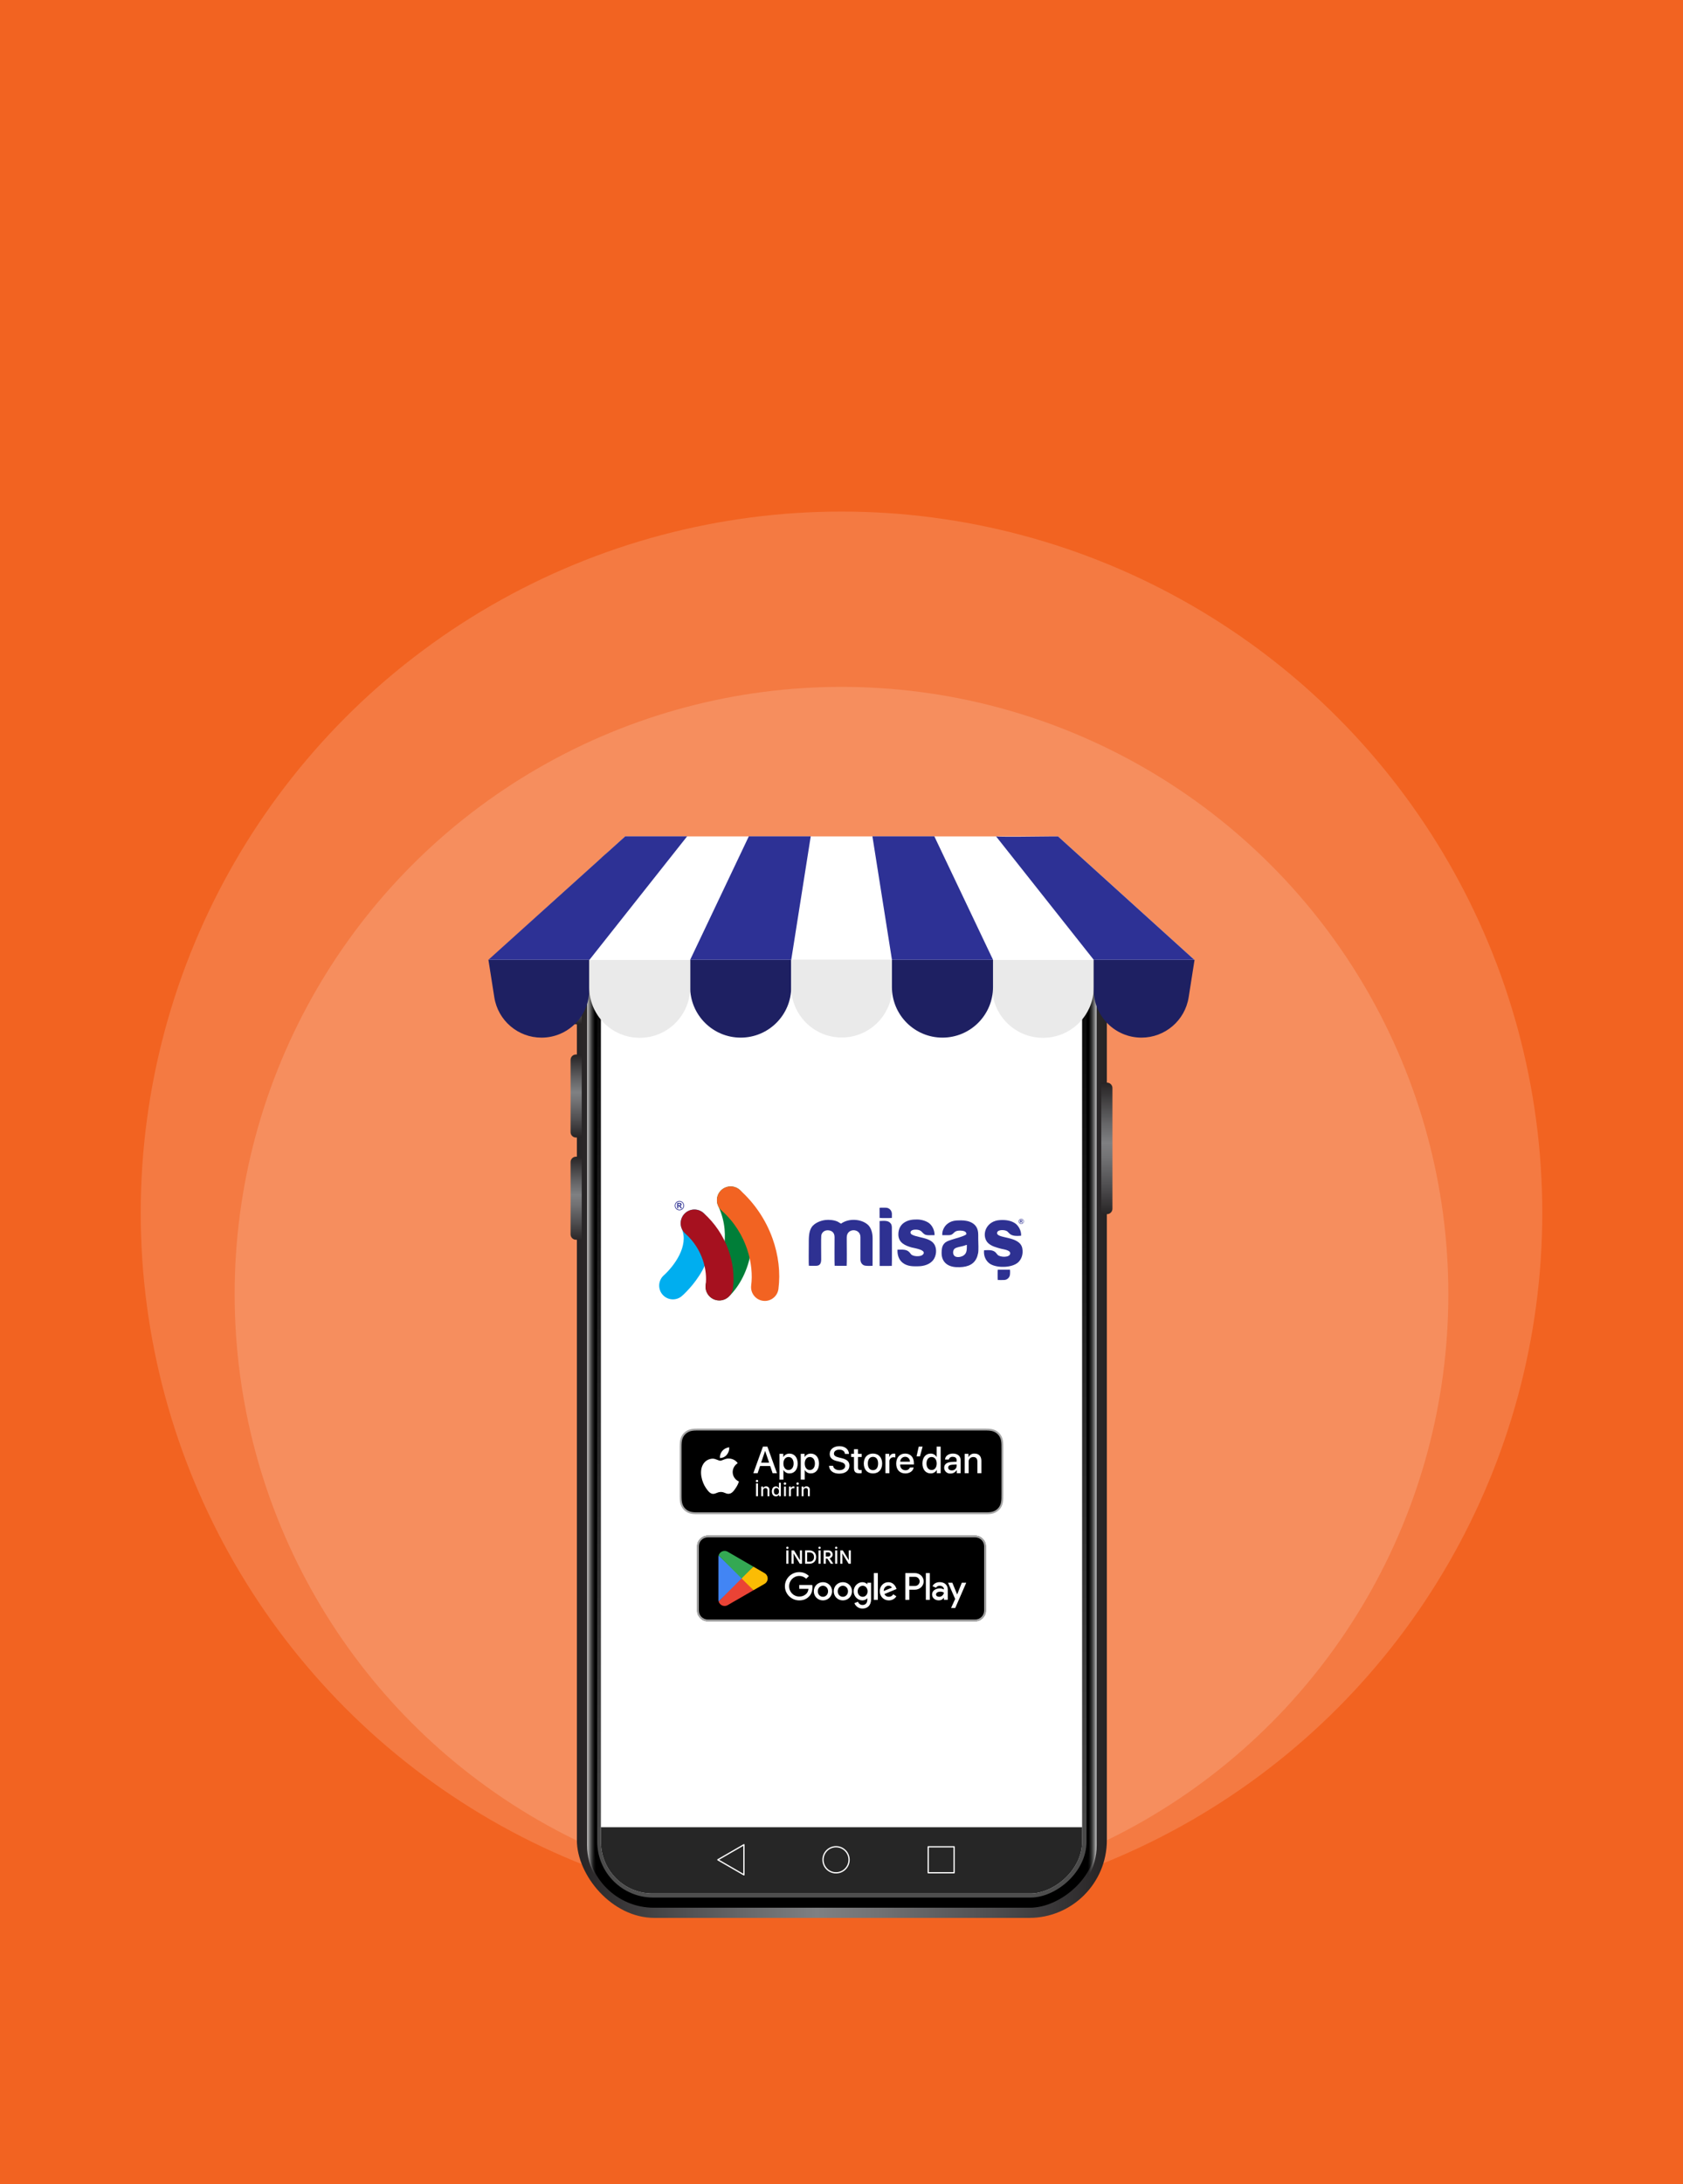 <?xml version="1.0" encoding="UTF-8"?> <svg xmlns="http://www.w3.org/2000/svg" xmlns:xlink="http://www.w3.org/1999/xlink" viewBox="0 0 586 760"><defs><linearGradient id="linear-gradient" x1="200.865" y1="479.251" x2="385.391" y2="479.251" gradientUnits="userSpaceOnUse"><stop offset="0" stop-color="#272425"></stop><stop offset=".305" stop-color="#656567"></stop><stop offset=".453" stop-color="#7f8082"></stop><stop offset=".566" stop-color="#727274"></stop><stop offset=".776" stop-color="#504f51"></stop><stop offset="1" stop-color="#272425"></stop></linearGradient><linearGradient id="linear-gradient-2" x1="293.128" y1="661.165" x2="293.128" y2="296.537" gradientTransform="translate(-186.124 772.379) rotate(-90)" gradientUnits="userSpaceOnUse"><stop offset="0" stop-color="#4e4e4e"></stop><stop offset="1" stop-color="#000"></stop></linearGradient><linearGradient id="linear-gradient-3" x1="378.532" y1="479.252" x2="382.585" y2="479.252" gradientUnits="userSpaceOnUse"><stop offset="0" stop-color="#000" stop-opacity="0"></stop><stop offset=".202" stop-color="#3d3d3d" stop-opacity=".239"></stop><stop offset=".493" stop-color="#8f8f8f" stop-opacity=".562"></stop><stop offset=".733" stop-color="#cbcbcb" stop-opacity=".798"></stop><stop offset=".908" stop-color="#f0f0f0" stop-opacity=".945"></stop><stop offset="1" stop-color="#fff"></stop></linearGradient><linearGradient id="linear-gradient-4" x1="385.39" y1="376.936" x2="385.39" y2="422.701" gradientTransform="translate(770.781 799.165) rotate(-180)" xlink:href="#linear-gradient"></linearGradient><linearGradient id="linear-gradient-5" x1="200.61" y1="340.99" x2="200.61" y2="356.383" xlink:href="#linear-gradient"></linearGradient><linearGradient id="linear-gradient-6" x1="200.61" y1="367.087" x2="200.61" y2="395.749" xlink:href="#linear-gradient"></linearGradient><linearGradient id="linear-gradient-7" x1="200.61" y1="402.472" x2="200.61" y2="431.754" xlink:href="#linear-gradient"></linearGradient><linearGradient id="linear-gradient-8" x1="8265.564" x2="8269.616" gradientTransform="translate(8473.286) rotate(-180) scale(1 -1)" xlink:href="#linear-gradient-3"></linearGradient><clipPath id="clippath"><rect x="113.408" y="395.481" width="359.183" height="167.541" rx="17.962" ry="17.962" transform="translate(772.252 186.252) rotate(90)" fill="none"></rect></clipPath><linearGradient id="linear-gradient-9" x1="293" y1="306.268" x2="293" y2="303.348" gradientUnits="userSpaceOnUse"><stop offset="0" stop-color="#4e4e4e"></stop><stop offset=".076" stop-color="#434343"></stop><stop offset=".314" stop-color="#252525"></stop><stop offset=".55" stop-color="#101010"></stop><stop offset=".78" stop-color="#040404"></stop><stop offset="1" stop-color="#000"></stop></linearGradient><linearGradient id="linear-gradient-10" x1="315.932" y1="307.956" x2="310.662" y2="302.685" gradientTransform="matrix(1,0,0,1,0,0)" xlink:href="#linear-gradient-2"></linearGradient><linearGradient id="linear-gradient-11" x1="315.426" y1="307.45" x2="311.115" y2="303.139" gradientUnits="userSpaceOnUse"><stop offset="0" stop-color="#000"></stop><stop offset="1" stop-color="#4e4e4e"></stop></linearGradient><linearGradient id="linear-gradient-12" x1="311.341" y1="303.365" x2="315.284" y2="307.308" gradientUnits="userSpaceOnUse"><stop offset="0" stop-color="#3259e8"></stop><stop offset=".694" stop-color="#000" stop-opacity="0"></stop></linearGradient><radialGradient id="radial-gradient" cx="313.358" cy="307.638" fx="313.358" fy="307.638" r="2.465" gradientUnits="userSpaceOnUse"><stop offset="0" stop-color="#3259e8"></stop><stop offset=".86" stop-color="#000" stop-opacity="0"></stop></radialGradient><radialGradient id="radial-gradient-2" cx="315.489" cy="304.402" fx="315.489" fy="304.402" r="1.618" gradientUnits="userSpaceOnUse"><stop offset="0" stop-color="#3259e8"></stop><stop offset=".704" stop-color="#000" stop-opacity="0"></stop></radialGradient><radialGradient id="radial-gradient-3" cx="311.637" cy="306.009" fx="311.637" fy="306.009" r="2.455" gradientUnits="userSpaceOnUse"><stop offset="0" stop-color="#fff"></stop><stop offset=".148" stop-color="#bdbdbd" stop-opacity=".741"></stop><stop offset=".295" stop-color="#838383" stop-opacity=".516"></stop><stop offset=".435" stop-color="#545454" stop-opacity=".331"></stop><stop offset=".568" stop-color="#2f2f2f" stop-opacity=".187"></stop><stop offset=".691" stop-color="#151515" stop-opacity=".084"></stop><stop offset=".801" stop-color="#050505" stop-opacity=".022"></stop><stop offset=".887" stop-color="#000" stop-opacity="0"></stop></radialGradient><clipPath id="clippath-1"><rect x="229.518" y="412.821" width="126.963" height="39.839" fill="none"></rect></clipPath></defs><g><g id="Layer_3"><rect width="586" height="760" fill="#f26321"></rect><circle cx="293" cy="422" r="244" fill="#fff" opacity=".15"></circle><circle cx="293" cy="450.3" r="211.3" fill="#fff" opacity=".15"></circle></g><g id="Layer_1"><rect x="200.865" y="291.167" width="184.526" height="376.168" rx="27.022" ry="27.022" fill="url(#linear-gradient)"></rect><rect x="108.582" y="390.527" width="369.091" height="177.449" rx="23.247" ry="23.247" transform="translate(772.379 186.124) rotate(90)"></rect><rect x="112.12" y="394.066" width="362.014" height="170.371" rx="19.472" ry="19.472" transform="translate(772.379 186.124) rotate(90)" fill="url(#linear-gradient-2)"></rect><path d="M379.244,643.776v-329.049c0-6.92-3.23-13.082-8.26-17.074,6.491,3.778,10.868,10.807,10.868,18.843v325.51c0,8.037-4.377,15.066-10.868,18.844,5.03-3.992,8.26-10.154,8.26-17.074Z" fill="url(#linear-gradient-3)"></path><path d="M385.332,376.7h2.005v45.765h-2.005c-1.042,0-1.888-.846-1.888-1.888v-41.99c0-1.042.846-1.888,1.888-1.888Z" transform="translate(770.781 799.165) rotate(180)" fill="url(#linear-gradient-4)"></path><path d="M200.551,341.078h2.005v15.334h-2.005c-1.042,0-1.888-.846-1.888-1.888v-11.559c0-1.042.846-1.887,1.887-1.887Z" fill="url(#linear-gradient-5)"></path><path d="M200.551,366.91h2.005v28.898h-2.005c-1.042,0-1.888-.846-1.888-1.888v-25.123c0-1.042.846-1.888,1.888-1.888Z" fill="url(#linear-gradient-6)"></path><path d="M200.551,402.472h2.005v28.898h-2.005c-1.042,0-1.888-.846-1.888-1.888v-25.123c0-1.042.846-1.888,1.888-1.888Z" fill="url(#linear-gradient-7)"></path><path d="M207.012,643.776v-329.049c0-6.92,3.23-13.082,8.26-17.074-6.492,3.778-10.868,10.807-10.868,18.843v325.51c0,8.037,4.377,15.066,10.868,18.844-5.03-3.992-8.26-10.154-8.26-17.074Z" fill="url(#linear-gradient-8)"></path><rect x="113.408" y="395.481" width="359.183" height="167.541" rx="17.962" ry="17.962" transform="translate(772.252 186.252) rotate(90)" fill="#fff"></rect><g clip-path="url(#clippath)"><rect x="198.536" y="635.783" width="186.727" height="47.378" fill="#262626"></rect><path d="M295.637,647.112c0-2.508-2.033-4.541-4.541-4.541s-4.541,2.033-4.541,4.541,2.033,4.541,4.541,4.541,4.541-2.033,4.541-4.541Z" fill="none" stroke="#fff" stroke-linecap="round" stroke-linejoin="round" stroke-width=".44"></path><rect x="323.188" y="642.598" width="9.027" height="9.027" fill="none" stroke="#fff" stroke-linecap="round" stroke-linejoin="round" stroke-width=".44"></rect><polygon points="249.949 647.112 259.031 652.355 259.031 641.868 249.949 647.112" fill="none" stroke="#fff" stroke-linecap="round" stroke-linejoin="round" stroke-width=".44"></polygon></g><path d="M244.076,298.734c1.142.765,3.069,2.471,3.398,5.426.472,4.246,2.123,9.436,9.082,9.436h72.888c6.959,0,8.611-5.19,9.082-9.436.328-2.955,2.256-4.661,3.398-5.426h-97.848Z"></path><rect x="281.367" y="303.393" width="23.266" height="2.772" rx="1.096" ry="1.096" fill="url(#linear-gradient-9)"></rect><path d="M315.618,305.177c0,1.361-1.104,2.465-2.465,2.465s-2.465-1.104-2.465-2.465,1.104-2.465,2.465-2.465,2.465,1.104,2.465,2.465Z"></path><path d="M316.692,305.177c0,1.954-1.584,3.539-3.539,3.539s-3.539-1.584-3.539-3.539,1.584-3.539,3.539-3.539,3.539,1.584,3.539,3.539Z" fill="url(#linear-gradient-10)"></path><circle cx="313.153" cy="305.177" r="2.895" fill="url(#linear-gradient-11)"></circle><path d="M315.618,305.177c0,1.361-1.104,2.465-2.465,2.465s-2.465-1.104-2.465-2.465,1.104-2.465,2.465-2.465,2.465,1.104,2.465,2.465Z" fill="url(#linear-gradient-12)"></path><path d="M315.618,305.177c0,1.361-1.104,2.465-2.465,2.465s-2.465-1.104-2.465-2.465,1.104-2.465,2.465-2.465,2.465,1.104,2.465,2.465Z" fill="url(#radial-gradient)"></path><path d="M315.618,305.177c0,1.361-1.104,2.465-2.465,2.465s-2.465-1.104-2.465-2.465,1.104-2.465,2.465-2.465,2.465,1.104,2.465,2.465Z" fill="url(#radial-gradient-2)"></path><path d="M315.618,305.177c0,1.361-1.104,2.465-2.465,2.465s-2.465-1.104-2.465-2.465,1.104-2.465,2.465-2.465,2.465,1.104,2.465,2.465Z" fill="url(#radial-gradient-3)" opacity=".5"></path><g clip-path="url(#clippath-1)"><path d="M250.446,452.488c-1.251,0-2.5-.488-3.439-1.458-1.837-1.899-1.787-4.928.112-6.765,2.421-2.342,4.218-6.082,4.931-10.261.579-3.394.707-8.643-1.973-14.369-1.12-2.393-.088-5.241,2.305-6.361,2.393-1.12,5.241-.088,6.361,2.305,2.951,6.307,3.898,13.234,2.738,20.033-1.063,6.233-3.801,11.748-7.71,15.529-.929.899-2.128,1.346-3.326,1.346" fill="#007e38"></path><path d="M266.305,452.66c-.206,0-.415-.013-.625-.041-2.62-.342-4.467-2.743-4.125-5.363.909-6.965-1.252-17.974-10.333-26.082-1.971-1.76-2.142-4.784-.382-6.755,1.76-1.971,4.784-2.142,6.755-.382,5.126,4.577,9.058,10.403,11.372,16.849,2.099,5.847,2.817,11.936,2.077,17.608-.314,2.41-2.371,4.166-4.738,4.166" fill="#f26322"></path><path d="M234.136,452.114c-1.25-.044-2.482-.574-3.386-1.577-1.77-1.962-1.614-4.987.348-6.757,3.545-3.197,8.857-10.221,6.282-16.264-1.036-2.431.095-5.241,2.526-6.277,2.431-1.036,5.241.095,6.276,2.526,2.153,5.052,1.915,10.721-.686,16.394-2.483,5.416-6.415,9.305-7.99,10.726-.959.865-2.174,1.27-3.371,1.229" fill="#00aeef"></path><path d="M250.456,452.489c-.206,0-.415-.013-.625-.041-2.62-.342-4.467-2.743-4.125-5.363.622-4.764-.868-12.305-7.111-17.879-1.971-1.76-2.142-4.784-.382-6.755,1.759-1.971,4.784-2.142,6.755-.382,3.897,3.48,6.887,7.91,8.647,12.812,1.599,4.455,2.145,9.104,1.579,13.442-.315,2.41-2.371,4.166-4.738,4.166" fill="#a6111f"></path><path d="M236.162,418.88h.294c.153,0,.245.002.275.006.061.01.109.035.142.073.034.039.05.089.05.152,0,.056-.013.103-.038.14-.026.037-.061.064-.106.079-.045.015-.158.023-.339.023h-.279v-.474ZM236.162,420.432v-.78h.076c.087,0,.15.007.19.021.04.014.078.04.113.078.036.038.102.129.199.275l.273.406h.451l-.228-.364c-.09-.145-.162-.246-.215-.303s-.12-.109-.202-.157c.164-.024.287-.081.37-.173.082-.091.124-.207.124-.347,0-.11-.027-.209-.082-.294-.054-.086-.127-.145-.217-.179-.091-.034-.236-.05-.435-.05h-.794v1.868h.377Z" fill="#2e3192"></path><circle cx="236.571" cy="419.498" r="1.516" fill="none" stroke="#2e3192" stroke-width=".231"></circle><path d="M284.122,440.438c1.48,0,1.797-.989,1.809-2.264.013-1.385-.084-7.506.027-8.262.163-1.111,1.1-1.832,2.209-1.833,1.383-.001,2.414.768,2.414,2.355,0,1.473-.056,9.15.029,9.995l4.183.007c.099-1.252.028-7.117.028-8.821v-1.05c0-3.377,4.771-3.259,4.771-.131v7.741c0,1.06.485,1.772,1.221,2.093.616.268,2.189.218,3.001.162l.018-9.536c0-2.064-.59-3.849-1.771-4.845-2.278-1.921-6.503-2.23-9.219-.285-.209-.06-.807-.504-1.12-.657-1.252-.613-3.109-.762-4.454-.588-1.822.237-3.779,1.169-4.648,2.457-1.069,1.586-1.018,3.854-1.018,6.213,0,.933-.062,6.832.031,7.239l2.488.01Z" fill="#2e3192"></path><path d="M336.653,433.157c-.032,1.627.059,2.739-1.017,3.592-.798.633-2.613,1-3.366.182-.378-.411-.531-1.119-.329-1.728.231-.695.556-.857,1.152-1.084.649-.248,1.838-.426,2.691-.699.302-.097.518-.229.868-.263M330.251,429.778c2.18,0,1.413-1.593,3.982-1.592h.126c.878,0,2.235.233,2.123,1.264-.642.704-4.094,1.528-5.35,1.974-1.043.37-1.709.547-2.368,1.275-.8.884-.909,2.092-.909,3.311,0,3.174,2.168,4.751,5.11,4.896,3.169.157,5.783-.559,6.983-2.962.355-.711.416-1.068.618-1.919.2-.846.072-3.773.048-4.803-.019-.825.029-1.73-.062-2.501-.347-2.943-2.935-4.093-5.94-4.093-1.948,0-3.418.081-4.919,1.359-.792.674-1.759,2.192-1.595,3.789l2.153.003Z" fill="#2e3192"></path><path d="M319.584,440.603c2.276,0,4.215-.758,5.302-2.107,1.155-1.433,1.48-4.029.318-5.697-1.035-1.485-3.155-1.918-5.044-2.37-.914-.218-2.108-.491-2.769-.931-.644-.428-.597-1.649,1.372-1.649,2.883,0,2,1.941,4.55,1.943l2.09-.014c.042-1.706-.82-3.259-1.736-4.043-.961-.822-2.642-1.382-4.271-1.414-1.832-.036-3.31.245-4.581,1.093-1.216.811-2.021,2.194-2.02,4.101-.002,2.925,2.442,3.934,4.673,4.547.797.219,5.412.847,3.877,2.464-.717.755-2.757.695-3.632.246-.555-.285-.533-.41-.886-.851-1.064-1.328-2.56-1.106-4.332-1.089-.159,3.805,2.265,5.773,5.891,5.771h1.201Z" fill="#2e3192"></path><path d="M342.636,435.027c-.221,1.974.633,3.687,1.889,4.597,2.3,1.666,7.808,1.617,9.995-.4,1.132-1.044,1.807-2.783,1.437-4.846-.819-4.559-9.392-3.222-8.75-5.56.295-1.074,2.781-.955,3.521-.352.244.199.485.517.805.804.987.887,2.549.823,3.997.706.151-1.824-1.034-3.647-2.124-4.355-1.431-.93-3.149-1.207-5.21-1.092-4.55.253-6.267,4.44-4.796,7.143.709,1.302,2.251,2.014,3.931,2.486.429.12.866.247,1.248.347.793.209,3.166.451,3.164,1.569-.003,1.581-3.472,1.468-4.384.544-.267-.27-.452-.607-.738-.873-1.012-.941-2.511-.771-3.985-.718" fill="#2e3192"></path><path d="M347.42,445.369c.605.04,1.303.009,1.918.009.709,0,1.056-.11,1.5-.438.346-.255.665-.678.786-1.214.08-.353.12-1.584.019-1.954l-4.226.013c-.066.302-.068,3.311.003,3.583" fill="#2e3192"></path><path d="M306.279,440.486l4.239-.012c.085-.877.019-10.947.018-12.533,0-.87.068-1.552-.344-2.155-.808-1.184-2.254-1.011-3.93-.933l.016,15.633Z" fill="#2e3192"></path><path d="M306.261,423.77c.258.086,3.987.086,4.28.003l.011-1.344c0-1.209-.912-2.203-2.123-2.203-2.451,0-2.188-.161-2.178.56l.01,2.985Z" fill="#2e3192"></path><path d="M355.353,424.642h.163c.085,0,.135.001.152.004.034.006.06.019.079.041.019.021.028.049.028.084,0,.031-.007.057-.021.077-.014.021-.034.035-.059.044-.025.008-.087.013-.187.013h-.154v-.262ZM355.353,425.5v-.431h.042c.048,0,.083.004.105.012.022.008.043.022.063.043s.056.072.11.152l.151.225h.25l-.126-.202c-.05-.08-.089-.136-.119-.168-.029-.031-.067-.06-.112-.087.091-.013.159-.045.204-.096.046-.05.068-.115.068-.192,0-.061-.015-.115-.045-.163-.03-.048-.07-.081-.12-.099-.05-.019-.13-.028-.241-.028h-.439v1.033h.209Z" fill="#2e3192"></path><path d="M355.579,425.823c.463,0,.839-.375.839-.839s-.376-.839-.839-.839-.839.375-.839.839.376.839.839.839Z" fill="none" stroke="#2e3192" stroke-width=".128"></path></g><polygon points="368.395 291.028 217.687 291.028 170.138 334.048 415.944 334.048 368.395 291.028" fill="#fff"></polygon><path d="M188.54,361.049h0c9.184,0,16.628-7.445,16.628-16.628v-10.464h-35.11l2.056,13.051c1.274,8.085,8.241,14.04,16.426,14.04Z" fill="#1e2062"></path><path d="M257.902,361.044h0c9.718,0,17.596-7.878,17.596-17.596v-9.496h-35.191v9.496c0,9.718,7.878,17.596,17.596,17.596Z" fill="#1e2062"></path><path d="M222.742,361.114h0c9.712,0,17.585-7.878,17.585-17.596v-9.496h-35.169v9.496c0,9.718,7.873,17.596,17.584,17.596Z" fill="#eaeaea"></path><path d="M293.078,361.002h0c9.718,0,17.596-7.878,17.596-17.596v-9.496h-35.191v9.496c0,9.718,7.878,17.596,17.596,17.596Z" fill="#eaeaea"></path><path d="M363.154,361.114h0c9.765,0,17.682-7.878,17.682-17.596v-9.496h-35.363v9.496c0,9.718,7.916,17.596,17.682,17.596Z" fill="#eaeaea"></path><path d="M328.157,361.044h0c9.718,0,17.596-7.878,17.596-17.596v-9.496h-35.191v9.496c0,9.718,7.878,17.596,17.596,17.596Z" fill="#1e2062"></path><path d="M380.816,333.952v10.46c0,9.186,7.447,16.632,16.632,16.632h0c8.186,0,15.156-5.957,16.429-14.044l2.055-13.048h-35.117Z" fill="#1e2062"></path><path d="M368.395,291.028h-2.04c-5.194.069-18.763.227-19.524,0h-.01l34,42.933h35.026l-47.452-42.933Z" fill="#2d3195"></path><path d="M303.766,291l6.8,42.96h35.191l-20.436-42.96h-21.556Z" fill="#2d3195"></path><polygon points="240.311 333.96 275.502 333.96 282.288 291 260.732 291 240.311 333.96" fill="#2d3195"></polygon><path d="M170.056,333.96h35.191l34.007-42.96h-21.556l-47.643,42.96Z" fill="#2d3195"></path><path d="M342.24,497.086h-98.476c-.273,0-.543,0-.815.001-.228.001-.454.006-.684.009-.5.006-.999.05-1.492.132-.493.084-.97.241-1.416.467-.445.228-.852.524-1.206.878-.355.353-.652.76-.877,1.207-.226.446-.383.924-.465,1.418-.083.493-.128.991-.133,1.491-.007.228-.008.457-.011.686v17.215c.004.231.004.455.011.687.006.5.051.998.133,1.491.082.494.239.972.465,1.418.226.446.522.852.877,1.202.352.355.759.652,1.206.878.446.227.923.385,1.416.47.493.081.992.125,1.492.132.23.005.456.008.684.008.272.001.542.001.815.001h98.476c.268,0,.54,0,.807-.001.227,0,.46-.003.687-.008.499-.006.997-.05,1.49-.132.494-.085.973-.244,1.421-.47.446-.226.852-.523,1.204-.878.355-.352.652-.758.88-1.202.225-.447.38-.925.461-1.418.083-.493.129-.991.138-1.491.003-.231.003-.455.003-.687.006-.271.006-.54.006-.815v-15.587c0-.273,0-.543-.006-.813,0-.228,0-.457-.003-.686-.009-.5-.055-.998-.138-1.491-.081-.493-.236-.971-.461-1.418-.46-.896-1.189-1.625-2.084-2.085-.448-.225-.927-.383-1.421-.467-.492-.082-.99-.126-1.49-.132-.227-.004-.46-.008-.687-.009-.268-.001-.54-.001-.807-.001h0Z" fill="#a6a6a6"></path><path d="M242.952,526.224c-.227,0-.448-.003-.673-.008-.466-.006-.932-.047-1.392-.121-.429-.074-.845-.211-1.234-.408-.385-.195-.736-.451-1.04-.757-.308-.303-.565-.654-.76-1.04-.197-.388-.333-.805-.404-1.234-.077-.462-.118-.928-.124-1.396-.005-.157-.011-.68-.011-.68v-17.204s.007-.515.011-.666c.006-.467.047-.933.123-1.394.071-.431.208-.848.405-1.238.194-.386.45-.737.756-1.041.306-.307.659-.564,1.044-.761.388-.196.803-.333,1.231-.405.462-.076.929-.116,1.397-.122l.672-.009h100.091l.68.009c.464.006.926.046,1.384.121.433.073.852.211,1.244.408.773.398,1.402,1.029,1.799,1.802.194.387.328.801.399,1.228.077.465.121.934.129,1.406.002.211.002.437.002.663.006.279.006.545.006.813v15.587c0,.271,0,.535-.006.801,0,.242,0,.464-.003.692-.009.463-.051.924-.127,1.38-.069.433-.205.852-.402,1.244-.196.382-.452.73-.756,1.032-.304.308-.656.565-1.042.762-.391.198-.81.336-1.242.409-.46.075-.926.116-1.392.121-.218.005-.447.008-.668.008h-.807s-99.288,0-99.288,0Z"></path><g id="_Group_"><g id="_Group_2"><path id="_Path_" d="M255.11,512.205c.016-1.263.679-2.431,1.755-3.092-.682-.974-1.784-1.57-2.972-1.607-1.251-.131-2.463.748-3.1.748-.65,0-1.631-.735-2.687-.714-1.39.045-2.655.816-3.331,2.032-1.44,2.494-.366,6.159,1.014,8.175.69.987,1.497,2.09,2.553,2.051,1.033-.043,1.419-.659,2.666-.659,1.235,0,1.597.659,2.674.634,1.108-.018,1.807-.991,2.473-1.988.496-.703.878-1.481,1.131-2.303-1.317-.557-2.173-1.847-2.174-3.276Z" fill="#fff"></path><path id="_Path_2" d="M253.075,506.18c.604-.726.902-1.658.83-2.6-.923.097-1.776.538-2.389,1.236-.605.688-.911,1.589-.852,2.503.936.01,1.824-.41,2.411-1.14Z" fill="#fff"></path></g></g><g id="_Group_3"><path d="M263.161,515.319c.005-.228.193-.409.421-.404s.409.193.404.421c-.005.224-.188.404-.412.404-.227.001-.412-.182-.413-.409,0-.004,0-.008,0-.012ZM263.229,520.598v-4.444h.69v4.444h-.69Z" fill="#fff"></path><path d="M265.048,517.244h.637v.532h.049c.172-.392.574-.632,1.001-.597.601-.045,1.124.405,1.169,1.006.006.081.003.162-.009.241v2.171h-.662v-2.005c0-.539-.234-.807-.724-.807-.424-.02-.784.308-.804.732-.002.039,0,.078.003.117v1.962h-.662v-3.354Z" fill="#fff"></path><path d="M268.754,518.919c0-1.06.545-1.731,1.392-1.731.428-.02.828.21,1.028.588h.049v-1.842h.662v4.663h-.634v-.53h-.052c-.215.376-.621.601-1.053.585-.853,0-1.392-.671-1.392-1.734ZM269.437,518.919c0,.711.335,1.14.896,1.14.558,0,.903-.434.903-1.137,0-.699-.348-1.139-.903-1.139-.557,0-.896.431-.896,1.136h0Z" fill="#fff"></path><path d="M272.885,516.252c-.014-.236.167-.439.403-.453.236-.014.439.167.453.403s-.167.439-.403.453c-.008,0-.016,0-.025,0-.225.011-.416-.162-.428-.386,0-.006,0-.012,0-.017ZM272.983,517.244h.66v3.354h-.66v-3.354Z" fill="#fff"></path><path d="M274.71,517.244h.637v.514h.049c.146-.366.512-.597.905-.57.099-.001.198.008.295.028v.653c-.121-.026-.245-.039-.369-.04-.432-.039-.814.28-.853.712-.002.025-.003.051-.003.076v1.98h-.662v-3.354Z" fill="#fff"></path><path d="M277.292,516.252c-.014-.236.167-.439.403-.453.236-.014.439.167.453.403s-.167.439-.403.453c-.008,0-.016,0-.025,0-.225.011-.416-.162-.428-.386,0-.006,0-.012,0-.017ZM277.39,517.244h.66v3.354h-.66v-3.354Z" fill="#fff"></path><path d="M279.118,517.244h.637v.532h.049c.172-.392.574-.632,1.001-.597.601-.045,1.124.405,1.169,1.006.006.081.003.162-.009.241v2.171h-.662v-2.005c0-.539-.234-.807-.724-.807-.424-.02-.784.308-.804.732-.002.039,0,.078.003.117v1.962h-.662v-3.354Z" fill="#fff"></path></g><path d="M268.17,510.102h-3.525l-.847,2.5h-1.493l3.339-9.248h1.551l3.339,9.248h-1.519l-.846-2.5ZM265.009,508.948h2.794l-1.378-4.057h-.039l-1.378,4.057Z" fill="#fff"></path><path d="M277.745,509.23c0,2.095-1.121,3.442-2.814,3.442-.875.046-1.699-.412-2.122-1.18h-.032v3.34h-1.384v-8.973h1.34v1.122h.025c.441-.762,1.266-1.22,2.147-1.192,1.711,0,2.839,1.353,2.839,3.442ZM276.323,509.23c0-1.365-.705-2.263-1.782-2.263-1.057,0-1.769.916-1.769,2.263,0,1.359.711,2.268,1.769,2.268,1.076,0,1.782-.891,1.782-2.268h0Z" fill="#fff"></path><path d="M285.166,509.23c0,2.095-1.121,3.442-2.814,3.442-.875.046-1.699-.412-2.122-1.18h-.032v3.34h-1.384v-8.973h1.34v1.122h.025c.441-.762,1.266-1.22,2.147-1.192,1.711,0,2.839,1.353,2.839,3.442ZM283.744,509.23c0-1.365-.705-2.263-1.782-2.263-1.057,0-1.769.916-1.769,2.263,0,1.359.711,2.268,1.769,2.268,1.076,0,1.782-.891,1.782-2.268h0Z" fill="#fff"></path><path d="M290.071,510.025c.103.917.994,1.519,2.211,1.519,1.167,0,2.006-.602,2.006-1.429,0-.718-.506-1.148-1.705-1.442l-1.199-.289c-1.698-.41-2.487-1.204-2.487-2.493,0-1.596,1.391-2.692,3.365-2.692,1.954,0,3.294,1.096,3.339,2.692h-1.397c-.084-.923-.847-1.48-1.962-1.48s-1.878.564-1.878,1.384c0,.654.487,1.039,1.679,1.333l1.019.25c1.898.449,2.686,1.211,2.686,2.564,0,1.73-1.378,2.814-3.57,2.814-2.051,0-3.436-1.058-3.525-2.731h1.417Z" fill="#fff"></path><path d="M298.737,504.263v1.596h1.282v1.096h-1.282v3.717c0,.577.257.847.82.847.152-.003.304-.013.455-.032v1.089c-.253.047-.511.069-.769.064-1.365,0-1.898-.513-1.898-1.82v-3.865h-.98v-1.096h.98v-1.596h1.391Z" fill="#fff"></path><path d="M300.762,509.23c0-2.122,1.249-3.455,3.198-3.455s3.199,1.333,3.199,3.455-1.237,3.455-3.199,3.455-3.198-1.327-3.198-3.455ZM305.748,509.23c0-1.455-.667-2.314-1.788-2.314s-1.788.865-1.788,2.314c0,1.461.666,2.314,1.788,2.314s1.788-.852,1.788-2.314Z" fill="#fff"></path><path d="M308.299,505.859h1.32v1.148h.032c.184-.739.861-1.247,1.622-1.218.16,0,.319.017.474.052v1.295c-.201-.062-.411-.09-.622-.084-.77-.031-1.419.567-1.45,1.337-.003.072,0,.143.008.214v3.999h-1.384v-6.743Z" fill="#fff"></path><path d="M318.129,510.621c-.186,1.224-1.378,2.064-2.903,2.064-1.962,0-3.179-1.314-3.179-3.423s1.224-3.487,3.121-3.487c1.866,0,3.039,1.282,3.039,3.326v.474h-4.762v.084c-.086.966.628,1.819,1.594,1.904.073.006.146.008.22.006.672.063,1.305-.323,1.557-.948h1.314ZM313.45,508.609h3.371c.05-.894-.635-1.659-1.529-1.709-.042-.002-.083-.003-.125-.002-.943-.006-1.712.754-1.717,1.697,0,.005,0,.01,0,.015Z" fill="#fff"></path><path d="M319.136,506.737l.756-3.384h1.346l-.916,3.384h-1.186Z" fill="#fff"></path><path d="M321.177,509.23c0-2.083,1.147-3.442,2.82-3.442.876-.044,1.699.42,2.115,1.192h.026v-3.627h1.391v9.248h-1.346v-1.147h-.025c-.419.788-1.256,1.263-2.147,1.218-1.686,0-2.833-1.359-2.833-3.442ZM322.593,509.23c0,1.384.705,2.268,1.782,2.268,1.064,0,1.775-.897,1.775-2.268,0-1.359-.711-2.263-1.775-2.263-1.076,0-1.782.891-1.782,2.263h0Z" fill="#fff"></path><path d="M328.748,510.685c0-1.179.903-1.891,2.506-1.987l1.846-.103v-.513c0-.75-.493-1.173-1.332-1.173-.644-.086-1.251.321-1.417.949h-1.295c.039-1.218,1.172-2.083,2.749-2.083,1.609,0,2.673.878,2.673,2.204v4.621h-1.327v-1.109h-.032c-.433.766-1.248,1.235-2.128,1.225-1.123.11-2.123-.712-2.233-1.835-.006-.065-.01-.131-.01-.197ZM333.1,510.076v-.519l-1.66.103c-.827.052-1.295.41-1.295.987,0,.59.487.975,1.231.975.89.06,1.661-.612,1.721-1.503,0-.014.002-.028.002-.042h0Z" fill="#fff"></path><path d="M335.888,505.859h1.32v1.148h.032c.384-.809,1.229-1.297,2.122-1.224,1.487,0,2.34.955,2.34,2.499v4.32h-1.391v-4.051c0-1.012-.468-1.576-1.442-1.576-.865-.022-1.584.662-1.606,1.527-.002.072.001.145.01.216v3.884h-1.384v-6.743Z" fill="#fff"></path><path d="M339.547,564.114h-93.095c-2.048,0-3.724-1.676-3.724-3.724v-22.343c0-2.048,1.676-3.724,3.724-3.724h93.095c2.048,0,3.724,1.676,3.724,3.724v22.343c0,2.048-1.676,3.724-3.724,3.724Z"></path><path d="M339.547,534.919c1.725,0,3.128,1.403,3.128,3.128v22.343c0,1.725-1.403,3.128-3.128,3.128h-93.095c-1.725,0-3.128-1.403-3.128-3.128v-22.343c0-1.725,1.403-3.128,3.128-3.128h93.095M339.547,534.323h-93.095c-2.048,0-3.724,1.676-3.724,3.724v22.343c0,2.048,1.676,3.724,3.724,3.724h93.095c2.048,0,3.724-1.676,3.724-3.724v-22.343c0-2.048-1.676-3.724-3.724-3.724h0Z" fill="#a6a6a6"></path><path d="M293.474,550.523c-1.752,0-3.179,1.332-3.179,3.167,0,1.824,1.428,3.167,3.179,3.167s3.179-1.344,3.179-3.167c0-1.836-1.428-3.167-3.179-3.167ZM293.474,555.611c-.96,0-1.788-.792-1.788-1.92,0-1.14.828-1.92,1.788-1.92s1.787.78,1.787,1.92c0,1.128-.827,1.92-1.787,1.92ZM286.537,550.523c-1.752,0-3.179,1.332-3.179,3.167,0,1.824,1.428,3.167,3.179,3.167s3.179-1.344,3.179-3.167c0-1.836-1.428-3.167-3.179-3.167ZM286.537,555.611c-.96,0-1.787-.792-1.787-1.92,0-1.14.828-1.92,1.787-1.92s1.787.78,1.787,1.92c0,1.128-.827,1.92-1.787,1.92ZM278.287,551.495v1.344h3.216c-.096.756-.348,1.308-.732,1.692-.468.468-1.2.984-2.484.984-1.98,0-3.527-1.596-3.527-3.576s1.548-3.576,3.527-3.576c1.068,0,1.848.42,2.423.96l.948-.948c-.804-.768-1.872-1.356-3.372-1.356-2.712,0-4.991,2.207-4.991,4.919s2.28,4.919,4.991,4.919c1.463,0,2.568-.48,3.432-1.38.888-.888,1.164-2.136,1.164-3.144,0-.312-.024-.6-.072-.84h-4.524ZM312.03,552.539c-.264-.708-1.068-2.016-2.712-2.016-1.632,0-2.987,1.284-2.987,3.167,0,1.776,1.344,3.167,3.144,3.167,1.452,0,2.292-.888,2.639-1.404l-1.08-.72c-.36.528-.852.876-1.56.876s-1.212-.324-1.536-.96l4.235-1.752-.144-.359ZM307.71,553.595c-.036-1.224.948-1.848,1.656-1.848.552,0,1.02.276,1.176.672l-2.832,1.176ZM304.267,556.666h1.392v-9.31h-1.392v9.31ZM301.987,551.231h-.048c-.312-.372-.912-.708-1.668-.708-1.584,0-3.036,1.392-3.036,3.179,0,1.776,1.452,3.156,3.036,3.156.756,0,1.355-.336,1.668-.72h.048v.456c0,1.212-.648,1.86-1.692,1.86-.852,0-1.38-.612-1.596-1.128l-1.212.504c.348.84,1.272,1.872,2.808,1.872,1.632,0,3.012-.96,3.012-3.299v-5.687h-1.32v.516ZM300.392,555.611c-.96,0-1.764-.804-1.764-1.908,0-1.116.804-1.932,1.764-1.932.948,0,1.691.816,1.691,1.932,0,1.104-.743,1.908-1.691,1.908ZM318.55,547.356h-3.33v9.31h1.389v-3.527h1.94c1.54,0,3.054-1.115,3.054-2.891s-1.513-2.892-3.054-2.892ZM318.585,551.843h-1.977v-3.191h1.977c1.039,0,1.629.86,1.629,1.596,0,.721-.59,1.595-1.629,1.595ZM327.174,550.506c-1.006,0-2.048.443-2.479,1.425l1.234.515c.264-.515.754-.683,1.27-.683.719,0,1.449.431,1.461,1.198v.096c-.252-.144-.791-.36-1.449-.36-1.329,0-2.683.731-2.683,2.096,0,1.246,1.09,2.048,2.312,2.048.935,0,1.449-.419,1.773-.91h.048v.719h1.341v-3.57c0-1.653-1.233-2.575-2.826-2.575ZM327.006,555.609c-.455,0-1.09-.228-1.09-.79,0-.719.791-.994,1.473-.994.611,0,.898.132,1.27.311-.107.862-.85,1.473-1.653,1.473ZM334.887,550.71l-1.593,4.037h-.048l-1.653-4.037h-1.497l2.479,5.642-1.414,3.138h1.449l3.821-8.78h-1.546ZM322.37,556.666h1.39v-9.31h-1.39v9.31Z" fill="#fff"></path><path d="M258.158,548.79l-7.929,8.416s0,.004.001.005c.244.914,1.078,1.586,2.068,1.586.395,0,.768-.107,1.087-.295l.025-.015,8.925-5.15-4.177-4.547Z" fill="#ea4335"></path><path d="M266.18,547.357l-.007-.005-3.853-2.234-4.341,3.863,4.356,4.355,3.833-2.211c.672-.363,1.128-1.071,1.128-1.888,0-.811-.449-1.516-1.115-1.88Z" fill="#fbbc04"></path><path d="M250.229,541.233c-.048.176-.073.36-.073.551v14.871c0,.191.025.375.073.55l8.202-8.201-8.202-7.772Z" fill="#4285f4"></path><path d="M258.217,549.219l4.104-4.103-8.915-5.169c-.324-.194-.702-.306-1.107-.306-.991,0-1.826.674-2.07,1.589,0,0,0,.001,0,.002l7.988,7.986Z" fill="#34a853"></path><path d="M274.153,538.954c-.104,0-.196-.039-.276-.117s-.12-.171-.12-.279c0-.112.039-.206.12-.282s.172-.113.276-.113c.112,0,.207.038.285.113.077.076.116.17.116.282,0,.108-.039.201-.116.279-.078.078-.174.117-.285.117ZM273.79,539.466h.732v4.639h-.732v-4.639Z" fill="#fff"></path><path d="M275.588,539.466h.874l2.061,3.363h.039l-.039-.894v-2.468h.726v4.639h-.764l-2.164-3.532h-.039l.039.894v2.637h-.733v-4.639Z" fill="#fff"></path><path d="M280.314,539.466h1.49c.367,0,.697.057.988.171s.54.273.746.476c.205.203.362.448.473.732.109.285.165.598.165.939s-.055.655-.165.94-.267.529-.473.732c-.206.203-.454.362-.746.477s-.621.171-.988.171h-1.49v-4.638ZM281.792,543.405c.522,0,.926-.142,1.212-.427s.427-.683.427-1.192c0-.505-.142-.901-.427-1.189s-.69-.431-1.212-.431h-.746v3.24h.746Z" fill="#fff"></path><path d="M285.353,538.954c-.104,0-.195-.039-.275-.117s-.12-.171-.12-.279c0-.112.04-.206.12-.282s.171-.113.275-.113c.112,0,.207.038.285.113s.117.17.117.282c0,.108-.039.201-.117.279s-.173.117-.285.117ZM284.99,539.466h.732v4.639h-.732v-4.639Z" fill="#fff"></path><path d="M286.788,539.466h1.639c.212,0,.41.034.594.104.183.069.342.168.476.295s.238.278.314.451c.076.173.113.362.113.57,0,.159-.027.311-.08.454s-.129.271-.223.386c-.095.115-.206.213-.334.295s-.264.142-.412.182l-.007.032,1.27,1.834v.039h-.855l-1.224-1.808h-.538v1.808h-.732v-4.639ZM288.409,541.61c.108,0,.208-.018.301-.055s.174-.088.243-.153.124-.142.165-.23c.042-.089.062-.187.062-.295,0-.086-.016-.173-.048-.259-.033-.086-.08-.164-.142-.233s-.14-.125-.233-.169c-.093-.043-.2-.065-.321-.065h-.914v1.458h.888Z" fill="#fff"></path><path d="M291.146,538.954c-.104,0-.195-.039-.275-.117s-.12-.171-.12-.279c0-.112.04-.206.12-.282s.171-.113.275-.113c.112,0,.207.038.285.113s.117.17.117.282c0,.108-.039.201-.117.279s-.172.117-.285.117ZM290.784,539.466h.732v4.639h-.732v-4.639Z" fill="#fff"></path><path d="M292.581,539.466h.875l2.061,3.363h.039l-.039-.894v-2.468h.726v4.639h-.764l-2.164-3.532h-.039l.039.894v2.637h-.732v-4.639h0Z" fill="#fff"></path></g></g></svg> 